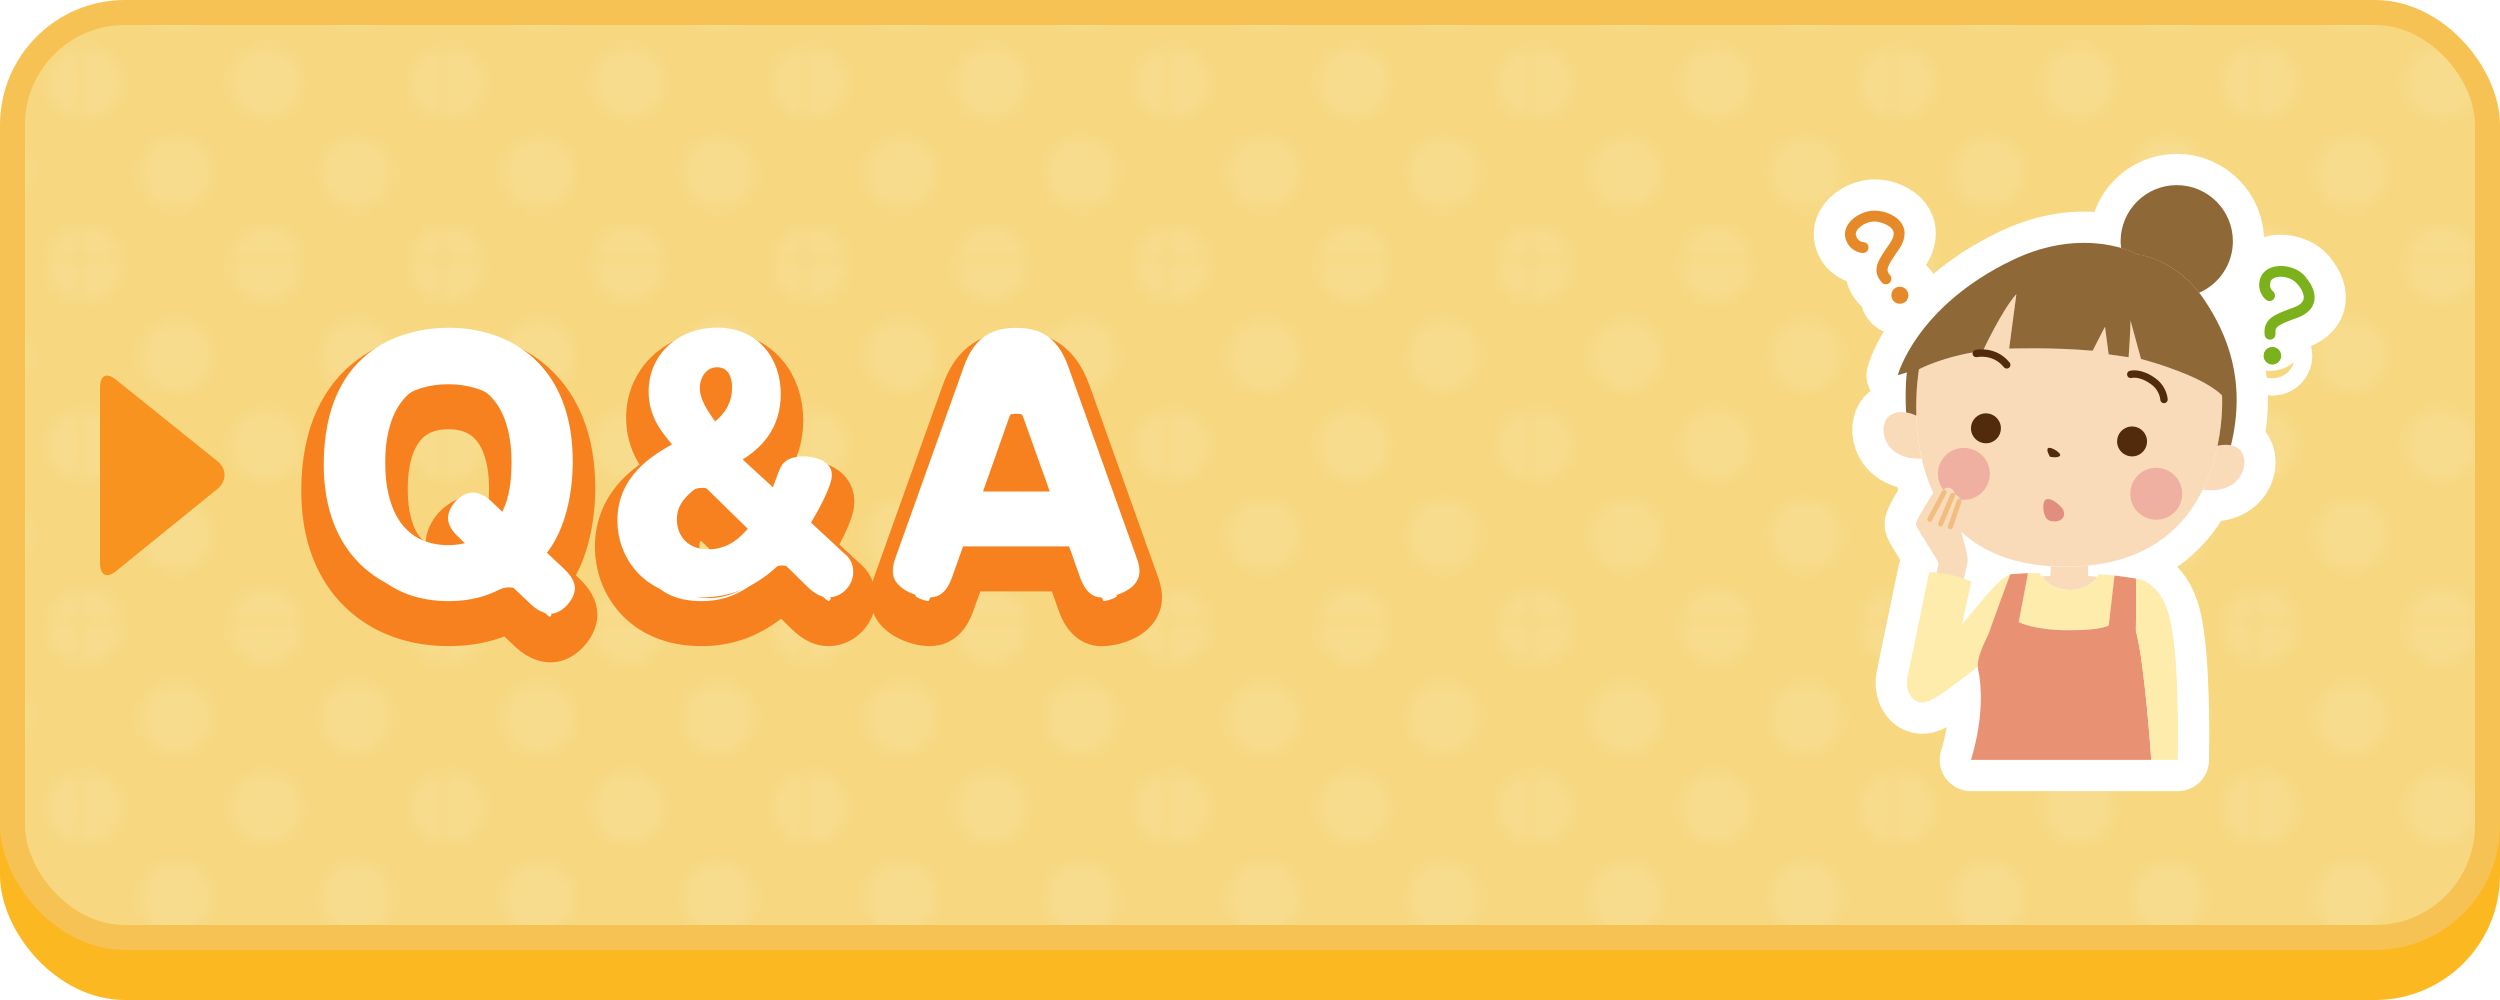 <?xml version="1.0" encoding="UTF-8"?><svg id="_レイヤー_1" xmlns="http://www.w3.org/2000/svg" width="200" height="80" xmlns:xlink="http://www.w3.org/1999/xlink" viewBox="0 0 200 80"><defs><style>.cls-1,.cls-2,.cls-3,.cls-4,.cls-5{fill:none;}.cls-6,.cls-7,.cls-8,.cls-9,.cls-10,.cls-11,.cls-12,.cls-13,.cls-3,.cls-14,.cls-4,.cls-5,.cls-15{stroke-linejoin:round;}.cls-6,.cls-8,.cls-9,.cls-10,.cls-11,.cls-12,.cls-13,.cls-3,.cls-14,.cls-4,.cls-5,.cls-15{stroke-linecap:round;}.cls-6,.cls-8,.cls-9,.cls-10,.cls-11,.cls-12,.cls-13,.cls-3,.cls-14,.cls-15{stroke:#fff;stroke-width:5px;}.cls-6,.cls-16{fill:#e18d7f;}.cls-7{stroke:#f7811e;stroke-width:3.6px;}.cls-7,.cls-17{fill:#fff;}.cls-8,.cls-18{fill:#7bb11b;}.cls-9,.cls-19{fill:#8f6837;}.cls-10,.cls-20{fill:#e99273;}.cls-11,.cls-21{fill:#e68929;}.cls-12,.cls-22{fill:#f0b0a1;}.cls-13,.cls-23{fill:#fdecab;}.cls-24{fill:#f7d881;}.cls-25,.cls-14{fill:#f9dbb9;}.cls-26{fill:#f7c254;}.cls-27{fill:#f7931e;}.cls-28{fill:#fcb821;}.cls-29,.cls-15{fill:#522b0d;}.cls-2{filter:url(#drop-shadow-13);}.cls-4{stroke:#522b0d;stroke-width:.59px;}.cls-5{stroke:#f2bd81;stroke-width:.4px;}.cls-30{fill:url(#_新規パターンスウォッチ_1);opacity:.1;}</style><pattern id="_新規パターンスウォッチ_1" x="0" y="0" width="28.8" height="28.8" patternTransform="translate(-2632.1 -181.79)" patternUnits="userSpaceOnUse" viewBox="0 0 28.8 28.8"><rect class="cls-1" y="0" width="28.8" height="28.8"/><path class="cls-17" d="m28.8,31.68c1.59,0,2.88-1.29,2.88-2.88s-1.29-2.88-2.88-2.88-2.88,1.29-2.88,2.88,1.29,2.88,2.88,2.88Z"/><path class="cls-17" d="m14.4,31.68c1.59,0,2.88-1.29,2.88-2.88s-1.29-2.88-2.88-2.88-2.88,1.29-2.88,2.88,1.29,2.88,2.88,2.88Z"/><path class="cls-17" d="m0,31.68c1.59,0,2.88-1.29,2.88-2.88s-1.29-2.88-2.88-2.88-2.88,1.29-2.88,2.88,1.29,2.88,2.88,2.88Z"/><path class="cls-17" d="m28.8,17.28c1.59,0,2.88-1.29,2.88-2.88s-1.29-2.88-2.88-2.88-2.88,1.29-2.88,2.88,1.29,2.88,2.88,2.88Z"/><path class="cls-17" d="m14.4,17.28c1.59,0,2.88-1.29,2.88-2.88s-1.29-2.88-2.88-2.88-2.88,1.29-2.88,2.88,1.29,2.88,2.88,2.88Z"/><path class="cls-17" d="m0,17.28c1.59,0,2.88-1.29,2.88-2.88s-1.29-2.88-2.88-2.88-2.88,1.29-2.88,2.88,1.29,2.88,2.88,2.88Z"/><path class="cls-17" d="m28.8,2.88c1.59,0,2.88-1.29,2.88-2.88s-1.29-2.88-2.88-2.88-2.88,1.29-2.88,2.88,1.29,2.88,2.88,2.88Z"/><path class="cls-17" d="m14.4,2.88c1.59,0,2.88-1.29,2.88-2.88s-1.29-2.88-2.88-2.88-2.88,1.29-2.88,2.88,1.29,2.88,2.88,2.88Z"/><path class="cls-17" d="m0,2.88c1.59,0,2.88-1.29,2.88-2.88S1.59-2.88,0-2.88-2.88-1.59-2.88,0-1.59,2.88,0,2.88Z"/><path class="cls-17" d="m7.2,24.48c1.59,0,2.88-1.29,2.88-2.88s-1.29-2.88-2.88-2.88-2.88,1.29-2.88,2.88,1.29,2.88,2.88,2.88Z"/><path class="cls-17" d="m21.6,24.48c1.59,0,2.88-1.29,2.88-2.88s-1.29-2.88-2.88-2.88-2.88,1.29-2.88,2.88,1.29,2.88,2.88,2.88Z"/><path class="cls-17" d="m7.2,10.08c1.59,0,2.88-1.29,2.88-2.88s-1.29-2.88-2.88-2.88-2.88,1.29-2.88,2.88,1.29,2.88,2.88,2.88Z"/><path class="cls-17" d="m21.6,10.08c1.59,0,2.88-1.29,2.88-2.88s-1.29-2.88-2.88-2.88-2.88,1.29-2.88,2.88,1.29,2.88,2.88,2.88Z"/></pattern><filter id="drop-shadow-13" filterUnits="userSpaceOnUse"><feOffset dx="0" dy="2.1"/><feGaussianBlur result="blur" stdDeviation="0"/><feFlood flood-color="#000" flood-opacity=".3"/><feComposite in2="blur" operator="in"/><feComposite in="SourceGraphic"/></filter></defs><rect class="cls-28" y="4" width="200" height="76" rx="10" ry="10"/><rect class="cls-26" width="200" height="76" rx="10" ry="10"/><rect class="cls-24" x="2" y="2" width="196" height="72" rx="8" ry="8"/><rect class="cls-30" x="2" y="2" width="196" height="72" rx="8" ry="8"/><g class="cls-2"><path class="cls-7" d="m45.16,45.55c.55.5.83,1.05.83,1.52,0,.9-1.05,2.02-1.9,2.02-.33,0-.9-.08-1.57-.7l-1.8-1.7c-.83.42-2.38,1.1-4.85,1.1-5.52,0-9.97-3.55-9.97-10.6,0-9.52,6.67-10.97,9.97-10.97,5.05,0,9.95,3.05,9.95,10.7,0,.67,0,4.67-2.07,7.3l1.42,1.33Zm-4.97-4.62c.58-1.17.73-2.57.73-3.92,0-1.08,0-6.57-5.05-6.57s-5.05,5.5-5.05,6.57,0,6.6,5.05,6.6c.65,0,1.05-.1,1.32-.15l-.52-.5c-.4-.38-.83-.92-.83-1.5,0-.92,1-2.05,1.97-2.05.6,0,1.1.32,1.5.7l.87.83Z"/><path class="cls-7" d="m67.64,44.35c.58.53.62,1.12.62,1.42,0,1-.85,2.02-2,2.02-.42,0-.95-.15-1.7-.88l-2-1.97c-2.37,2.38-4.65,2.85-6.45,2.85-4.77,0-6.72-3.37-6.72-6.12,0-3.62,2.85-5.25,4.37-6.12-.82-.97-1.87-2.22-1.87-4.22,0-3.07,2.47-5.12,5.45-5.12,3.35,0,5.12,2.5,5.12,5.3s-1.57,4.32-3.05,5.25l2.42,2.22c.1-.22.47-1.3.58-1.52.15-.3.47-.95,1.92-.95.67,0,2.22.27,2.22,1.5,0,.88-1.1,2.85-1.67,3.8l2.75,2.55Zm-11.47-5.62c-1.77,1.12-2.02,2.07-2.02,2.82,0,1.35.9,2.4,2.5,2.4,1.7,0,2.67-1.08,3.17-1.65l-3.65-3.57Zm2.4-7.65c0-.35-.02-1.7-1.2-1.7-.85,0-1.38.78-1.38,1.67,0,.95.65,1.85,1.22,2.67.85-.7,1.35-1.6,1.35-2.65Z"/><path class="cls-7" d="m76.13,46.27c-.28.75-.75,1.52-1.75,1.52-1.1,0-2.95-.75-2.95-2.02,0-.15-.03-.52.2-1.12l5.47-15.3c.72-2,1.87-3.12,4.15-3.12,1.6,0,3.25.4,4.22,3.12l5.47,15.3c.05.12.22.6.22,1.03,0,1.62-2.22,2.12-3.02,2.12-.92,0-1.42-.77-1.7-1.52l-1.02-2.87h-8.27l-1.02,2.87Zm2.5-6.95h5.35l-2.07-5.8c-.25-.7-.47-.72-.6-.72-.23,0-.42.15-.62.72l-2.05,5.8Z"/></g><path class="cls-17" d="m45.16,45.55c.55.5.83,1.05.83,1.52,0,.9-1.05,2.02-1.9,2.02-.33,0-.9-.08-1.57-.7l-1.8-1.7c-.83.42-2.38,1.1-4.85,1.1-5.52,0-9.97-3.55-9.97-10.6,0-9.52,6.67-10.97,9.97-10.97,5.05,0,9.95,3.05,9.95,10.7,0,.67,0,4.67-2.07,7.3l1.42,1.33Zm-4.97-4.62c.58-1.17.73-2.57.73-3.92,0-1.08,0-6.57-5.05-6.57s-5.05,5.5-5.05,6.57,0,6.6,5.05,6.6c.65,0,1.05-.1,1.32-.15l-.52-.5c-.4-.38-.83-.92-.83-1.5,0-.92,1-2.05,1.97-2.05.6,0,1.1.32,1.5.7l.87.83Z"/><path class="cls-17" d="m67.64,44.35c.58.53.62,1.12.62,1.42,0,1-.85,2.02-2,2.02-.42,0-.95-.15-1.7-.88l-2-1.97c-2.37,2.38-4.65,2.85-6.45,2.85-4.77,0-6.72-3.37-6.72-6.12,0-3.62,2.85-5.25,4.37-6.12-.82-.97-1.87-2.22-1.87-4.22,0-3.07,2.47-5.12,5.45-5.12,3.35,0,5.12,2.5,5.12,5.3s-1.57,4.32-3.05,5.25l2.42,2.22c.1-.22.47-1.3.58-1.52.15-.3.47-.95,1.92-.95.67,0,2.22.27,2.22,1.5,0,.88-1.1,2.85-1.67,3.8l2.75,2.55Zm-11.47-5.62c-1.77,1.12-2.02,2.07-2.02,2.82,0,1.35.9,2.4,2.5,2.4,1.7,0,2.67-1.08,3.17-1.65l-3.65-3.57Zm2.4-7.65c0-.35-.02-1.7-1.2-1.7-.85,0-1.38.78-1.38,1.67,0,.95.65,1.85,1.22,2.67.85-.7,1.35-1.6,1.35-2.65Z"/><path class="cls-17" d="m76.13,46.27c-.28.75-.75,1.52-1.75,1.52-1.1,0-2.95-.75-2.95-2.02,0-.15-.03-.52.2-1.12l5.47-15.3c.72-2,1.87-3.12,4.15-3.12,1.6,0,3.25.4,4.22,3.12l5.47,15.3c.05.12.22.6.22,1.03,0,1.62-2.22,2.12-3.02,2.12-.92,0-1.42-.77-1.7-1.52l-1.02-2.87h-8.27l-1.02,2.87Zm2.5-6.95h5.35l-2.07-5.8c-.25-.7-.47-.72-.6-.72-.23,0-.42.15-.62.72l-2.05,5.8Z"/><path class="cls-27" d="m8,31.04c0-.99.49-1.29,1.26-.68l8.14,6.54c.77.62.74,1.63-.04,2.24l-8.08,6.55c-.77.62-1.28.31-1.28-.68v-13.98Z"/><path class="cls-14" d="m153.52,29.54s1.86-1.02,5.12-1.48c0,0,1.51-3.25,2.67-4.53l-.58,4.36s3.49-.12,6.68.17l.99-1.92.29,2.21,1.6.23s.17-2.41.15-2.94l.84,3.08s1.66.41,3.69,1.25c2.04.84,2.79,1.66,2.79,1.66,0,0,.95,14.23-13.25,13.69-13.72-.52-10.99-15.78-10.99-15.78Z"/><path class="cls-14" d="m153.31,33.25c-.55-.23-1.59-.54-2.25.1-.87.84-.37,3.46,2.67,3.34-.27-1.21-.39-2.39-.42-3.44Z"/><path class="cls-14" d="m179.24,36.04c-.49-.54-1.26-.5-1.84-.36-.23,1.1-.59,2.31-1.18,3.5,3.14.41,3.84-2.23,3.01-3.14Z"/><path class="cls-9" d="m152.5,33c.31.05.6.16.81.25-.07-2.14.21-3.71.21-3.71,0,0,1.86-1.02,5.12-1.48,0,0,1.51-3.25,2.67-4.53l-.58,4.36s3.49-.12,6.68.17l.99-1.92.29,2.21,1.6.23s.17-2.41.15-2.94l.84,3.08s1.66.41,3.69,1.25c2.04.84,2.79,1.66,2.79,1.66,0,0,.12,1.77-.36,4.04.33-.08.71-.12,1.08-.05,1.26-5.18-.32-8.95-2.18-11.7-2.2-3.25-5.29-3.58-5.29-3.58,0,0-4.19-2.33-10,.46-7.75,3.72-9.19,9.22-9.19,9.22l.73-.23c-.14,1.18-.11,2.43-.06,3.2Z"/><path class="cls-9" d="m171.02,20.36s2.75.29,4.91,3.06c1.59-.69,2.7-2.28,2.7-4.12,0-2.48-2.01-4.49-4.49-4.49s-4.49,2.01-4.49,4.49c0,.19.02.37.04.55.85.24,1.33.51,1.33.51Z"/><path class="cls-6" d="m163.56,41.16c-.18-.5-.11-1.15.15-1.22.52-.15,1.29.68,1.37.9.2.61-.28.91-.79.87-.41-.03-.58-.12-.73-.55Z"/><path class="cls-12" d="m159.11,37.34c.31,1.11-.33,2.25-1.43,2.57-1.11.31-2.26-.33-2.57-1.43-.31-1.11.33-2.26,1.43-2.57,1.11-.31,2.26.33,2.57,1.43Z"/><path class="cls-12" d="m174.5,38.93c.31,1.1-.33,2.26-1.43,2.57-1.11.31-2.26-.33-2.57-1.43-.31-1.11.33-2.26,1.43-2.57,1.11-.31,2.26.33,2.57,1.44Z"/><path class="cls-15" d="m171.74,35.08c.13.65-.29,1.28-.94,1.41-.65.13-1.28-.29-1.41-.94-.13-.65.29-1.28.94-1.41.65-.13,1.28.29,1.41.94Z"/><path class="cls-15" d="m160.05,34.03c.13.65-.29,1.28-.94,1.41-.65.13-1.28-.29-1.41-.94s.29-1.28.94-1.41c.65-.13,1.28.29,1.41.94Z"/><path class="cls-3" d="m170.46,29.95s.77-.23,1.85.59c.77.58.81,1.42.81,1.42"/><path class="cls-3" d="m158.1,28.28s1.45-.32,2.44.91"/><path class="cls-15" d="m164,36.54s-.37-.59-.13-.7c.24-.11,1.11.44.92.63-.2.2-.79.07-.79.07Z"/><path class="cls-14" d="m157.41,44.91c.08-.34-.5-2.31-.5-2.31l.36-1.92s-.06-.52-.45-.49c0,0,.09-.46-.44-.65h0s-.03-.36-.35-.49c-.19-.08-.4-.04-.54.14,0,0-.57-.12-.76.14-.19.26-1.49,2.32-1.46,2.62.02.3,1.75,2.81,1.8,3.1.02.1-.15.85-.38,1.76l2.15.51c.16-.51.51-2.13.58-2.42Z"/><path class="cls-13" d="m160.82,45.94s-.49.15-1.31,1.02c-.81.87-2.56,3.02-2.56,3.02l.75-3.43s-1.39-.76-3.37-.76c0,0-1.6,7.75-1.74,8.43-.23,1.13.52,2.38,1.74,1.86,1.22-.52,4.88-3.55,4.88-3.55l1.6-6.6Z"/><line class="cls-3" x1="156.21" y1="39.63" x2="155.25" y2="41.93"/><line class="cls-3" x1="156.73" y1="40.11" x2="156.03" y2="42.15"/><line class="cls-3" x1="155.53" y1="39.39" x2="154.38" y2="41.55"/><path class="cls-8" d="m184.47,22.17c-.64-.77-1.67-.98-2.4-.86-.6.1-1.04.43-1.22.88-.34.91.15,1.58.46,1.81.19.14.46.1.6-.09.14-.19.11-.46-.08-.61-.06-.05-.35-.31-.17-.81.06-.16.27-.29.55-.33.47-.08,1.16.06,1.58.56.4.47.58.91.49,1.23-.07.26-.33.48-.78.65l-.23.08c-1.29.48-2.23.82-2.1,2.1.02.22.21.39.43.39.01,0,.03,0,.05,0,.24-.03.41-.24.39-.48-.06-.55.2-.7,1.53-1.19l.23-.08c.91-.34,1.22-.86,1.32-1.24.16-.61-.07-1.3-.67-2.01Z"/><path class="cls-8" d="m181.79,27.77c-.38,0-.69.31-.69.69s.31.69.69.69.69-.31.69-.69-.31-.69-.69-.69Z"/><path class="cls-11" d="m150.58,16.93c-.97-.26-1.93.16-2.46.68-.43.43-.61.95-.49,1.42.24.94,1.03,1.2,1.41,1.21.24,0,.43-.18.44-.42.01-.24-.17-.44-.41-.45-.08,0-.47-.06-.6-.56-.04-.17.05-.39.26-.59.34-.33.99-.62,1.62-.45.6.16,1,.42,1.11.72.09.26,0,.59-.27.98l-.14.2c-.79,1.14-1.36,1.95-.51,2.92.15.17.4.2.58.07.01,0,.03-.02.04-.03.18-.16.2-.43.04-.62-.37-.42-.24-.68.57-1.86l.14-.2c.55-.8.5-1.41.37-1.78-.22-.59-.81-1.03-1.7-1.26Z"/><path class="cls-11" d="m151.6,23.05c-.31.22-.38.64-.17.96.22.31.65.38.95.17.31-.22.38-.64.17-.95-.22-.31-.65-.39-.96-.17Z"/><path class="cls-14" d="m167.04,45.26c-.79.08-1.62.1-2.53.07-.16,0-.3-.02-.45-.03l-.03.77-.7.04s.65,1.09,2.27,1.09,2.18-1.05,2.18-1.05l-.74-.09v-.81Z"/><path class="cls-13" d="m168.7,50.03s-.45.39-3.21.39-3.99-.65-3.99-.65l.74-3.92h.92l.17.26s.65,1.09,2.27,1.09,2.18-1.05,2.18-1.05l.09-.2,1.3.08-.46,3.99Z"/><path class="cls-10" d="m157.68,60.79c1.08-3.61.81-6.12.58-7.18-.23-1.07.76-2.64.87-3.02.12-.38,1.69-4.65,1.69-4.65l1.42-.09-.74,3.92s1.22.65,3.99.65,3.21-.39,3.21-.39l.46-3.99,1.71.24c.06.18,0,4.16,0,4.16.72,2.7,1.23,10.35,1.23,10.35h-14.42Z"/><path class="cls-13" d="m174.22,60.79c.02-.78.15-8.24-.66-11.43-.76-2.98-2.69-3.08-2.69-3.08.06.18,0,4.16,0,4.16.72,2.7,1.23,10.34,1.23,10.35h2.12Z"/><path class="cls-25" d="m153.52,29.54s1.86-1.02,5.12-1.48c0,0,1.51-3.25,2.67-4.53l-.58,4.36s3.49-.12,6.68.17l.99-1.92.29,2.21,1.6.23s.17-2.41.15-2.94l.84,3.08s1.66.41,3.69,1.25c2.04.84,2.79,1.66,2.79,1.66,0,0,.95,14.23-13.25,13.69-13.72-.52-10.99-15.78-10.99-15.78Z"/><path class="cls-25" d="m153.31,33.25c-.55-.23-1.59-.54-2.25.1-.87.84-.37,3.46,2.67,3.34-.27-1.21-.39-2.39-.42-3.44Z"/><path class="cls-25" d="m179.24,36.04c-.49-.54-1.26-.5-1.84-.36-.23,1.1-.59,2.31-1.18,3.5,3.14.41,3.84-2.23,3.01-3.14Z"/><path class="cls-19" d="m152.5,33c.31.05.6.16.81.25-.07-2.14.21-3.71.21-3.71,0,0,1.86-1.02,5.12-1.48,0,0,1.51-3.25,2.67-4.53l-.58,4.36s3.49-.12,6.68.17l.99-1.92.29,2.21,1.6.23s.17-2.41.15-2.94l.84,3.08s1.66.41,3.69,1.25c2.04.84,2.79,1.66,2.79,1.66,0,0,.12,1.77-.36,4.04.33-.08.71-.12,1.08-.05,1.26-5.18-.32-8.95-2.18-11.7-2.2-3.25-5.29-3.58-5.29-3.58,0,0-4.19-2.33-10,.46-7.75,3.72-9.19,9.22-9.19,9.22l.73-.23c-.14,1.18-.11,2.43-.06,3.2Z"/><path class="cls-19" d="m171.02,20.36s2.75.29,4.91,3.06c1.59-.69,2.7-2.28,2.7-4.12,0-2.48-2.01-4.49-4.49-4.49s-4.49,2.01-4.49,4.49c0,.19.02.37.04.55.85.24,1.33.51,1.33.51Z"/><path class="cls-16" d="m163.56,41.16c-.18-.5-.11-1.15.15-1.22.52-.15,1.29.68,1.37.9.2.61-.28.91-.79.87-.41-.03-.58-.12-.73-.55Z"/><path class="cls-22" d="m159.11,37.34c.31,1.11-.33,2.25-1.43,2.57-1.11.31-2.26-.33-2.57-1.43-.31-1.11.33-2.26,1.43-2.57,1.11-.31,2.26.33,2.57,1.43Z"/><path class="cls-22" d="m174.5,38.93c.31,1.1-.33,2.26-1.43,2.57-1.11.31-2.26-.33-2.57-1.43-.31-1.11.33-2.26,1.43-2.57,1.11-.31,2.26.33,2.57,1.44Z"/><path class="cls-29" d="m171.74,35.08c.13.65-.29,1.28-.94,1.41-.65.13-1.28-.29-1.41-.94-.13-.65.29-1.28.94-1.41.65-.13,1.28.29,1.41.94Z"/><path class="cls-29" d="m160.05,34.03c.13.65-.29,1.28-.94,1.41-.65.13-1.28-.29-1.41-.94s.29-1.28.94-1.41c.65-.13,1.28.29,1.41.94Z"/><path class="cls-4" d="m170.46,29.95s.77-.23,1.85.59c.77.58.81,1.42.81,1.42"/><path class="cls-4" d="m158.1,28.28s1.45-.32,2.44.91"/><path class="cls-29" d="m164,36.54s-.37-.59-.13-.7c.24-.11,1.11.44.92.63-.2.2-.79.07-.79.07Z"/><path class="cls-25" d="m157.41,44.91c.08-.34-.5-2.31-.5-2.31l.36-1.92s-.06-.52-.45-.49c0,0,.09-.46-.44-.65h0s-.03-.36-.35-.49c-.19-.08-.4-.04-.54.14,0,0-.57-.12-.76.14-.19.26-1.49,2.32-1.46,2.62.02.3,1.75,2.81,1.8,3.1.02.1-.15.85-.38,1.76l2.15.51c.16-.51.51-2.13.58-2.42Z"/><path class="cls-23" d="m160.82,45.94s-.49.15-1.31,1.02c-.81.87-2.56,3.02-2.56,3.02l.75-3.43s-1.39-.76-3.37-.76c0,0-1.6,7.75-1.74,8.43-.23,1.13.52,2.38,1.74,1.86,1.22-.52,4.88-3.55,4.88-3.55l1.6-6.6Z"/><line class="cls-5" x1="156.21" y1="39.63" x2="155.25" y2="41.93"/><line class="cls-5" x1="156.73" y1="40.11" x2="156.03" y2="42.15"/><line class="cls-5" x1="155.53" y1="39.39" x2="154.38" y2="41.55"/><path class="cls-18" d="m184.47,22.17c-.64-.77-1.67-.98-2.4-.86-.6.1-1.04.43-1.22.88-.34.91.15,1.58.46,1.81.19.14.46.1.6-.09.14-.19.11-.46-.08-.61-.06-.05-.35-.31-.17-.81.06-.16.27-.29.55-.33.47-.08,1.16.06,1.58.56.4.47.58.91.49,1.23-.07.26-.33.48-.78.65l-.23.08c-1.29.48-2.23.82-2.1,2.1.02.22.21.39.43.39.01,0,.03,0,.05,0,.24-.03.41-.24.39-.48-.06-.55.2-.7,1.53-1.19l.23-.08c.91-.34,1.22-.86,1.32-1.24.16-.61-.07-1.3-.67-2.01Z"/><path class="cls-18" d="m181.79,27.77c-.38,0-.69.31-.69.69s.31.69.69.69.69-.31.69-.69-.31-.69-.69-.69Z"/><path class="cls-21" d="m150.58,16.93c-.97-.26-1.93.16-2.46.68-.43.43-.61.95-.49,1.42.24.94,1.03,1.2,1.41,1.21.24,0,.43-.18.44-.42.01-.24-.17-.44-.41-.45-.08,0-.47-.06-.6-.56-.04-.17.05-.39.26-.59.34-.33.99-.62,1.62-.45.6.16,1,.42,1.11.72.09.26,0,.59-.27.98l-.14.2c-.79,1.14-1.36,1.95-.51,2.92.15.17.4.2.58.07.01,0,.03-.02.04-.03.18-.16.2-.43.04-.62-.37-.42-.24-.68.57-1.86l.14-.2c.55-.8.5-1.41.37-1.78-.22-.59-.81-1.03-1.7-1.26Z"/><path class="cls-21" d="m151.6,23.05c-.31.22-.38.64-.17.96.22.31.65.38.95.17.31-.22.38-.64.17-.95-.22-.31-.65-.39-.96-.17Z"/><path class="cls-25" d="m167.04,45.26c-.79.08-1.62.1-2.53.07-.16,0-.3-.02-.45-.03l-.03.77-.7.04s.65,1.09,2.27,1.09,2.18-1.05,2.18-1.05l-.74-.09v-.81Z"/><path class="cls-23" d="m168.7,50.03s-.45.39-3.21.39-3.99-.65-3.99-.65l.74-3.92h.92l.17.26s.65,1.09,2.27,1.09,2.18-1.05,2.18-1.05l.09-.2,1.3.08-.46,3.99Z"/><path class="cls-20" d="m157.68,60.79c1.08-3.61.81-6.12.58-7.18-.23-1.07.76-2.64.87-3.02.12-.38,1.69-4.65,1.69-4.65l1.42-.09-.74,3.92s1.22.65,3.99.65,3.21-.39,3.21-.39l.46-3.99,1.71.24c.06.18,0,4.16,0,4.16.72,2.7,1.23,10.35,1.23,10.35h-14.42Z"/><path class="cls-23" d="m174.22,60.79c.02-.78.15-8.24-.66-11.43-.76-2.98-2.69-3.08-2.69-3.08.06.18,0,4.16,0,4.16.72,2.7,1.23,10.34,1.23,10.35h2.12Z"/></svg>